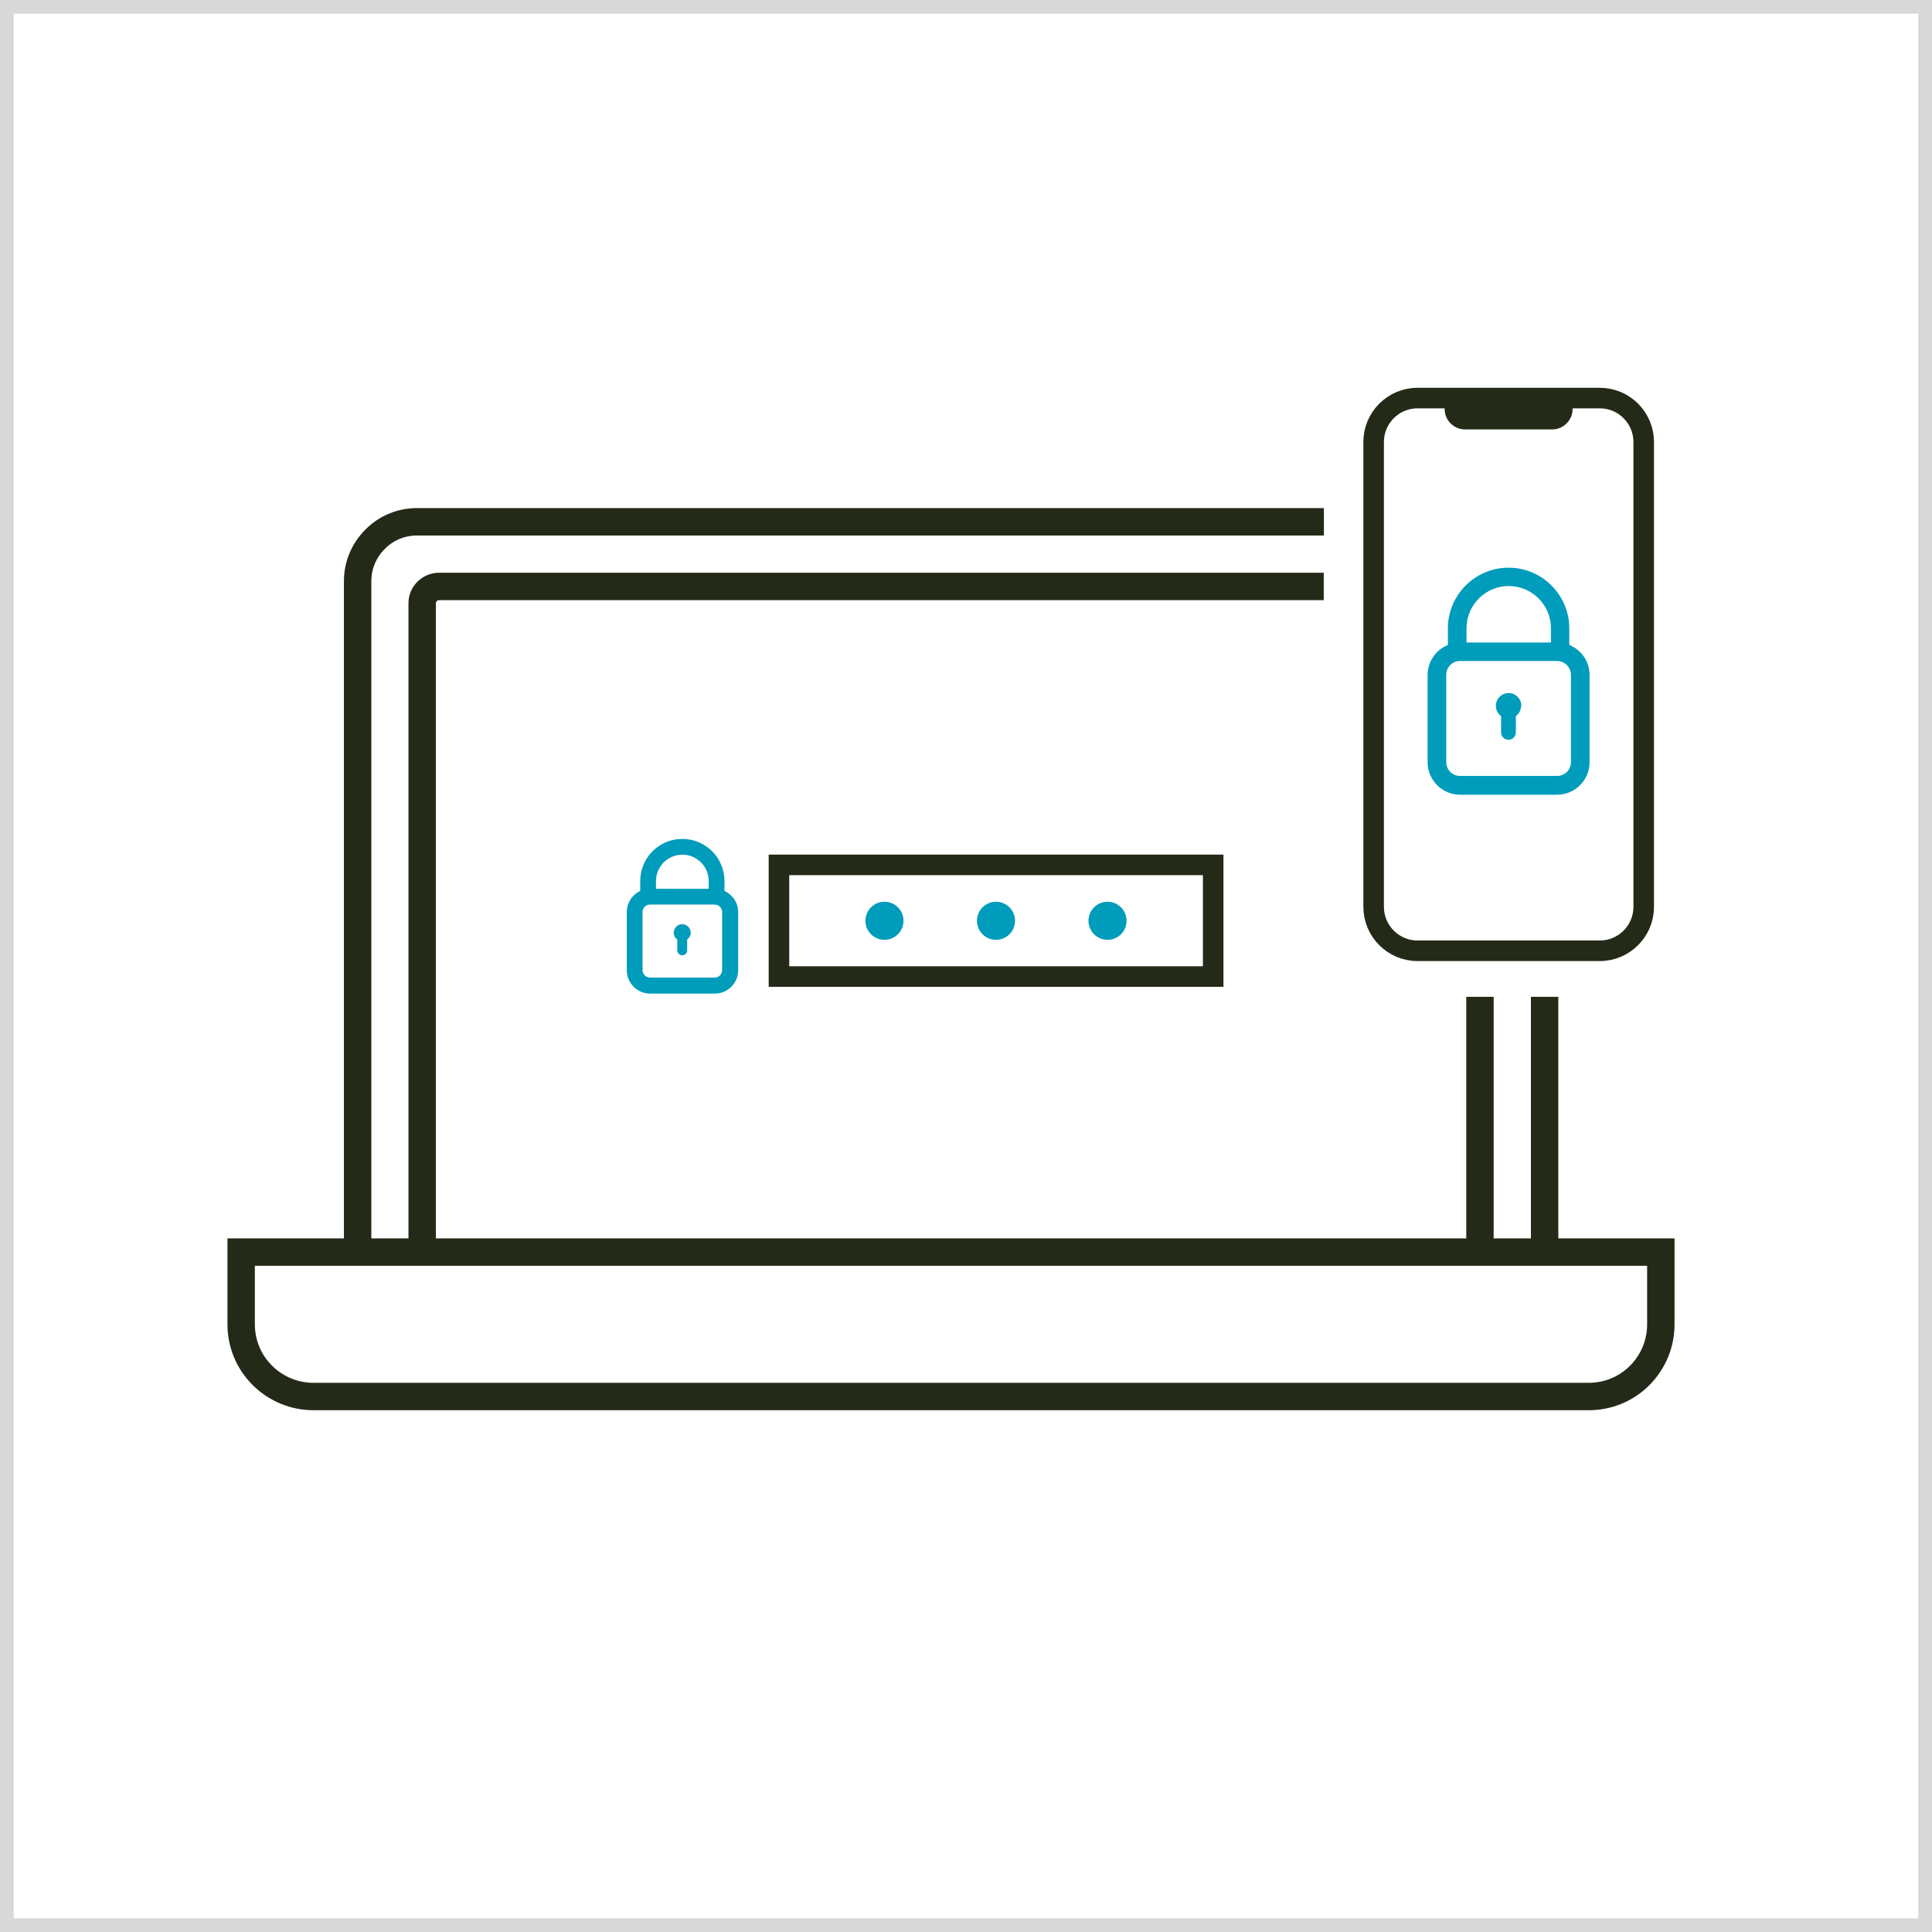 <svg width="141" height="141" viewBox="0 0 141 141" fill="none" xmlns="http://www.w3.org/2000/svg">
<rect x="0" y="0" width="141" height="141" fill="#808080" stroke="none"/>
<rect x="0.5" y="0.5" width="140" height="140" fill="white" stroke="#D8D8D8"/>
<path d="M116.75 29.05H103.46C101.687 29.05 100.25 30.487 100.25 32.26V66.18C100.25 67.953 101.687 69.39 103.46 69.39H116.75C118.523 69.39 119.96 67.953 119.96 66.18V32.26C119.96 30.487 118.523 29.05 116.75 29.05Z" stroke="#242A18" stroke-width="1.5"/>
<path d="M105.44 29.05H114.77V29.85C114.77 30.67 114.1 31.34 113.28 31.34H106.92C106.1 31.34 105.43 30.67 105.43 29.85V29.05H105.44Z" fill="#242A18"/>
<path d="M96.61 42.8H32.04C31.71 42.8 31.41 42.93 31.18 43.15C30.94 43.39 30.81 43.69 30.81 44.02V91.37" stroke="#242A18" stroke-width="2"/>
<path d="M108.01 91.33V72.75" stroke="#242A18" stroke-width="2"/>
<path d="M112.729 72.75V91.24" stroke="#242A18" stroke-width="2"/>
<path d="M26.1 91.28V42.42C26.1 41.26 26.55 40.18 27.38 39.35C28.19 38.53 29.28 38.08 30.45 38.08H96.62" stroke="#242A18" stroke-width="2"/>
<path d="M115.94 101.92H22.88C21.48 101.92 20.15 101.37 19.15 100.38C18.15 99.38 17.6 98.06 17.6 96.65V91.38H121.21V96.65C121.21 98.06 120.66 99.38 119.67 100.38C118.67 101.38 117.35 101.92 115.94 101.92Z" stroke="#242A18" stroke-width="2"/>
<path d="M88.54 63.12H56.85V71.27H88.54V63.12Z" stroke="#242A18" stroke-width="1.5"/>
<path d="M64.549 68.59C65.317 68.59 65.939 67.967 65.939 67.2C65.939 66.432 65.317 65.81 64.549 65.81C63.782 65.81 63.159 66.432 63.159 67.2C63.159 67.967 63.782 68.59 64.549 68.59Z" fill="#009CBB"/>
<path d="M72.689 68.59C73.457 68.59 74.079 67.967 74.079 67.2C74.079 66.432 73.457 65.81 72.689 65.81C71.921 65.81 71.299 66.432 71.299 67.2C71.299 67.967 71.921 68.59 72.689 68.59Z" fill="#009CBB"/>
<path d="M80.829 68.59C81.597 68.59 82.219 67.967 82.219 67.2C82.219 66.432 81.597 65.81 80.829 65.81C80.062 65.81 79.439 66.432 79.439 67.2C79.439 67.967 80.062 68.59 80.829 68.59Z" fill="#009CBB"/>
<path d="M111.03 51.51C111.03 51 110.61 50.58 110.1 50.58C109.59 50.58 109.17 51 109.17 51.51C109.17 51.82 109.32 52.09 109.55 52.26V53.45C109.55 53.75 109.79 53.99 110.09 53.99C110.39 53.99 110.63 53.75 110.63 53.45V52.26C110.86 52.09 111.01 51.82 111.01 51.51H111.03Z" fill="#009CBB"/>
<path d="M114.529 47.07V45.86C114.529 43.42 112.539 41.43 110.099 41.43C107.659 41.43 105.669 43.42 105.669 45.86V47.07C104.809 47.42 104.189 48.27 104.189 49.26V55.63C104.189 56.93 105.249 58 106.559 58H113.639C114.939 58 116.009 56.94 116.009 55.63V49.26C116.009 48.27 115.399 47.42 114.529 47.07ZM113.179 46.89H107.029V45.85C107.029 44.15 108.409 42.77 110.109 42.77C111.809 42.77 113.189 44.15 113.189 45.85V46.89H113.179ZM106.559 48.24H113.659C114.209 48.26 114.649 48.7 114.649 49.25V55.62C114.649 56.18 114.199 56.63 113.639 56.63H106.559C105.999 56.63 105.549 56.18 105.549 55.62V49.25C105.549 48.69 105.999 48.24 106.559 48.24Z" fill="#009CBB"/>
<path d="M50.41 68.069C50.41 67.729 50.13 67.449 49.79 67.449C49.45 67.449 49.17 67.729 49.17 68.069C49.17 68.279 49.27 68.459 49.43 68.569V69.359C49.43 69.559 49.59 69.719 49.79 69.719C49.99 69.719 50.15 69.559 50.15 69.359V68.569C50.3 68.459 50.41 68.279 50.41 68.069Z" fill="#009CBB"/>
<path d="M52.749 65.11V64.3C52.749 62.67 51.429 61.35 49.799 61.35C48.169 61.35 46.849 62.67 46.849 64.3V65.11C46.269 65.34 45.869 65.91 45.869 66.57V70.81C45.869 71.68 46.579 72.39 47.449 72.39H52.169C53.039 72.39 53.749 71.68 53.749 70.81V66.57C53.749 65.91 53.339 65.35 52.769 65.11H52.749ZM51.849 64.99H47.749V64.3C47.749 63.17 48.669 62.25 49.799 62.25C50.929 62.25 51.849 63.17 51.849 64.3V64.99ZM47.439 65.89H52.169C52.539 65.9 52.829 66.2 52.829 66.56V70.8C52.829 71.17 52.529 71.47 52.159 71.47H47.439C47.069 71.47 46.769 71.17 46.769 70.8V66.56C46.769 66.19 47.069 65.89 47.439 65.89Z" fill="#009CBB" stroke="#009CBB" stroke-width="0.25" stroke-miterlimit="10"/>
</svg>
